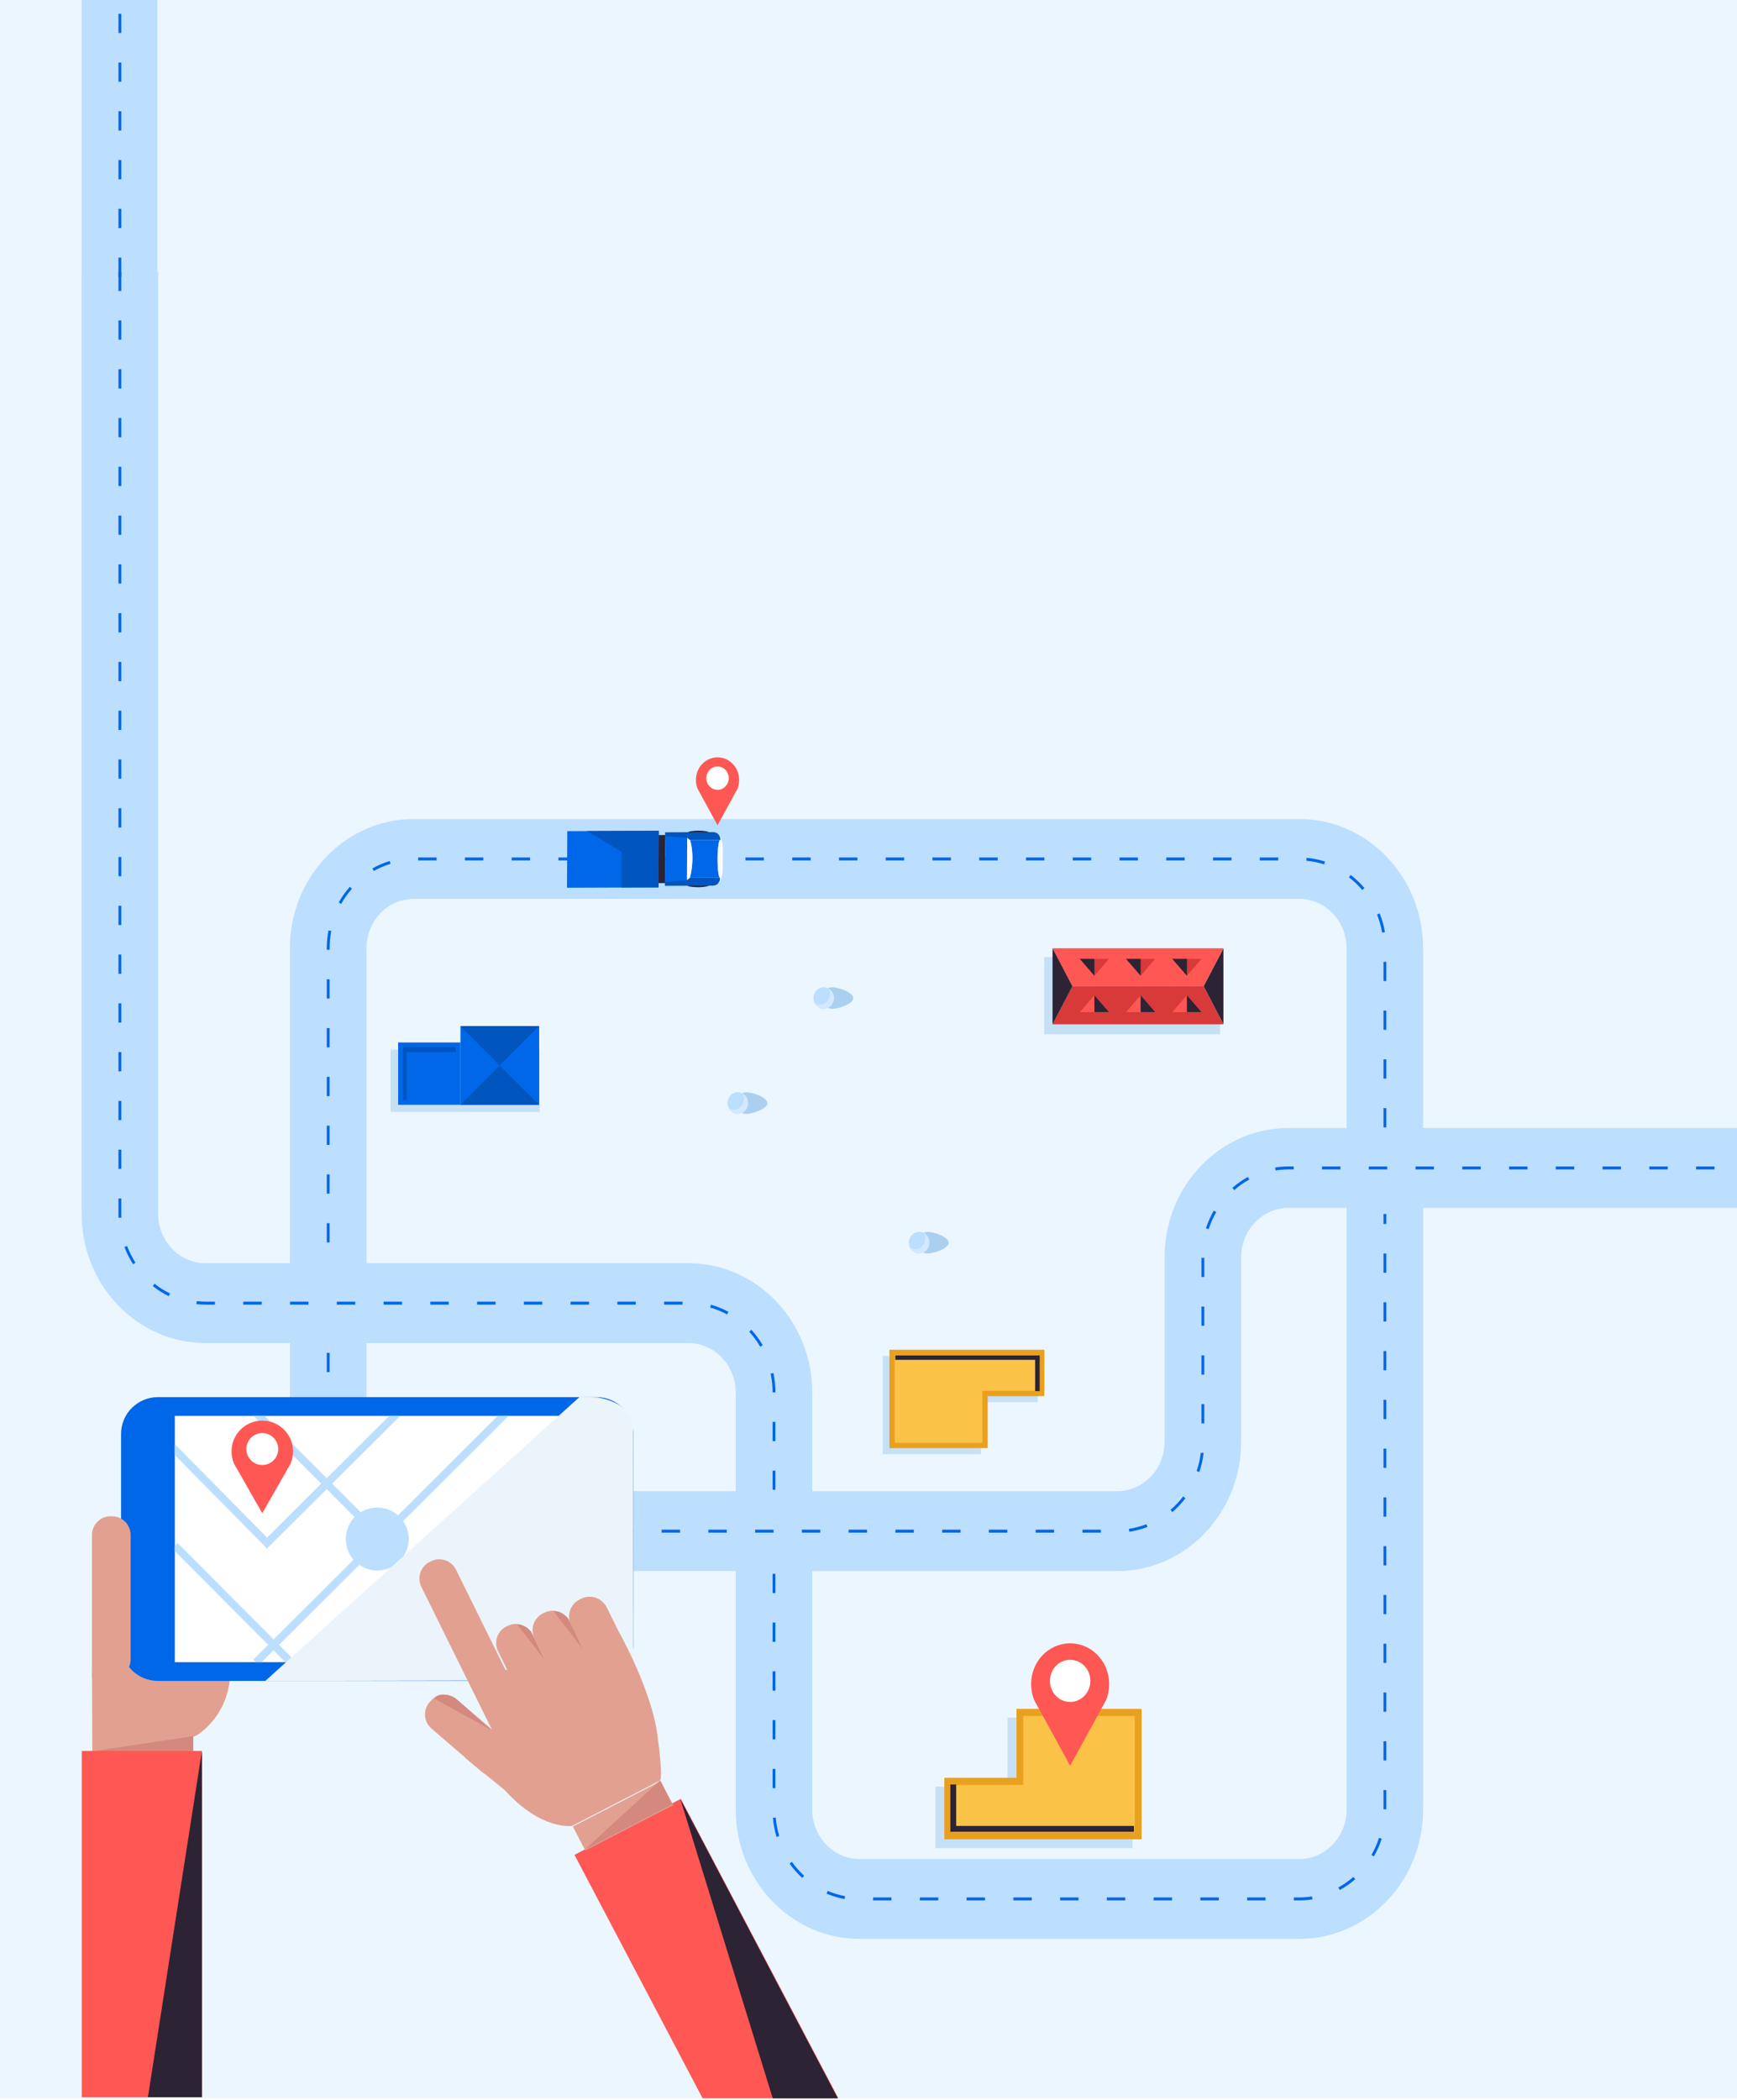 <svg enable-background="new 0 0 450 543.85" viewBox="0 0 450 543.85" xmlns="http://www.w3.org/2000/svg" xmlns:xlink="http://www.w3.org/1999/xlink"><rect x="0" y="0" width="450" height="543.85" fill="#333333" stroke="none"/><clipPath id="a"><path d="m.29 302.49h255.64v240.84h-255.64z"/></clipPath><clipPath id="b"><path d="m45.29 366.62h104.88v63.79h-104.88z"/></clipPath><path d="m-22.48-14.85h494.97v5440.24h-494.97z" fill="#fff"/><path d="m-.42-2.84h450.84v546.17h-450.84z" fill="#ecf6ff"/><path d="m221.05 258.45c0 1.55-3.93 2.8-5.4 2.8s-2.66-1.26-2.66-2.8c0-1.55 1.19-2.8 2.67-2.8 1.46-.01 5.39 1.25 5.39 2.8z" fill="#abd0ef"/><ellipse cx="213.39" cy="258.44" fill="#bcdeff" rx="2.66" ry="2.8"/><path d="m214.67 255.99c.21.4.33.86.33 1.35 0 1.55-1.19 2.8-2.67 2.8-.47 0-.9-.13-1.28-.35.45.87 1.33 1.45 2.33 1.45 1.47 0 2.66-1.25 2.67-2.8 0-1.05-.56-1.97-1.38-2.45z" fill="#d2e9ff"/><path d="m245.77 321.78c0 1.55-3.93 2.8-5.4 2.8s-2.66-1.26-2.66-2.8c0-1.55 1.19-2.8 2.67-2.8 1.47 0 5.39 1.25 5.39 2.8z" fill="#abd0ef"/><ellipse cx="238.11" cy="321.78" fill="#bcdeff" rx="2.66" ry="2.8"/><path d="m239.4 319.32c.21.4.33.86.33 1.35 0 1.55-1.19 2.8-2.67 2.8-.47 0-.9-.13-1.28-.35.45.87 1.33 1.45 2.33 1.45 1.47 0 2.66-1.25 2.67-2.8-.01-1.05-.56-1.97-1.38-2.45z" fill="#d2e9ff"/><path d="m198.79 285.64c0 1.55-3.93 2.8-5.4 2.8s-2.66-1.26-2.66-2.8c0-1.55 1.19-2.8 2.67-2.8 1.47-.01 5.39 1.25 5.39 2.8z" fill="#abd0ef"/><ellipse cx="191.13" cy="285.63" fill="#bcdeff" rx="2.66" ry="2.8"/><path d="m192.42 283.18c.21.4.33.86.33 1.35 0 1.55-1.19 2.8-2.67 2.8-.47 0-.9-.13-1.28-.35.45.87 1.33 1.45 2.33 1.45 1.47 0 2.66-1.25 2.67-2.8 0-1.06-.56-1.98-1.38-2.45z" fill="#d2e9ff"/><path d="m336.59 502.06h-113.89c-17.7 0-32.1-15.01-32.1-33.47v-61.78h-83.39c-17.7 0-32.1-15.01-32.1-33.47v-25.57h-21.87c-17.7 0-32.1-15.01-32.1-33.47v-243.94h19.82v243.94c0 7.06 5.51 12.8 12.27 12.8h21.87v-81.55c0-18.45 14.4-33.47 32.1-33.47h229.38c17.7 0 32.1 15.01 32.1 33.47v46.54h85.23v20.67h-85.23v155.82c.01 18.46-14.39 33.48-32.09 33.48zm-126.17-95.25v61.78c0 7.06 5.51 12.8 12.27 12.8h113.9c6.77 0 12.27-5.74 12.27-12.8v-155.82h-15.06c-6.77 0-12.27 5.74-12.27 12.8v47.78c0 18.45-14.4 33.47-32.1 33.47h-79.01zm0-20.67h79.01c6.77 0 12.27-5.74 12.27-12.8v-47.78c0-18.45 14.4-33.47 32.1-33.47h15.06v-46.54c0-7.06-5.51-12.8-12.27-12.8h-229.38c-6.77 0-12.27 5.74-12.27 12.8v81.55h83.39c17.7 0 32.1 15.01 32.1 33.47v25.57zm-115.48-38.37v25.57c0 7.06 5.51 12.8 12.27 12.8h83.39v-25.57c0-7.06-5.51-12.8-12.27-12.8z" fill="#bcdeff"/><g fill="#0067e8"><path d="m285.19 396.86h-4.77v-.77h4.77zm-12.11 0h-4.77v-.77h4.77zm-12.12 0h-4.77v-.77h4.77zm-12.11 0h-4.77v-.77h4.77zm-12.11 0h-4.77v-.77h4.77zm-12.12 0h-4.77v-.77h4.77zm-12.11 0h-4.77v-.77h4.77zm-12.11 0h-4.77v-.77h4.77zm-12.12 0h-4.77v-.77h4.77zm-12.11 0h-4.77v-.77h4.77zm-12.11 0h-4.77v-.77h4.77zm-12.12 0h-4.77v-.77h4.77zm-12.11 0h-4.77v-.77h4.77zm-12.12 0h-4.77v-.77h4.77zm-12.11 0h-4.77v-.77h4.77zm176.97-.23-.1-.76c1.55-.22 3.08-.63 4.54-1.19l.26.72c-1.52.58-3.1 1-4.7 1.23zm-189.13-.1c-1.59-.28-3.16-.74-4.66-1.37l.27-.71c1.45.61 2.96 1.05 4.51 1.32zm200.27-4.98-.47-.59c1.21-1.03 2.32-2.2 3.29-3.48l.57.48c-1 1.31-2.14 2.52-3.39 3.59zm-211.26-.43c-1.22-1.1-2.33-2.35-3.3-3.69l.59-.46c.94 1.3 2.01 2.51 3.19 3.57zm218.25-9.94-.69-.26c.52-1.53.88-3.13 1.07-4.75l.73.09c-.19 1.68-.57 3.33-1.11 4.92zm-224.96-.63c-.49-1.6-.82-3.26-.98-4.94l.73-.07c.15 1.63.47 3.24.94 4.78zm226.25-11.98h-.73v-4.98h.73zm-226.6-.65h-.73v-4.98h.73zm226.6-11.98h-.73v-4.98h.73zm-226.6-.65h-.73v-4.98h.73zm226.6-11.98h-.73v-4.98h.73zm0-12.63h-.73v-4.98h.73zm1.13-12.38-.7-.24c.52-1.6 1.2-3.14 2.03-4.58l.63.39c-.8 1.4-1.46 2.89-1.96 4.43zm6.63-10.13-.47-.59c1.24-1.09 2.59-2.04 4.01-2.82l.34.68c-1.38.76-2.69 1.67-3.88 2.73zm10.7-5.09-.11-.76c1.14-.18 2.31-.28 3.47-.28h1.35v.77h-1.35c-1.13.01-2.26.1-3.36.27zm123.47-.26h-2.41v-.77h2.41zm-9.75 0h-4.77v-.77h4.77zm-12.11 0h-4.77v-.77h4.77zm-12.12 0h-4.77v-.77h4.77zm-12.11 0h-4.77v-.77h4.77zm-12.11 0h-4.77v-.77h4.77zm-12.12 0h-4.77v-.77h4.77zm-12.11 0h-4.77v-.77h4.77zm-12.11 0h-4.77v-.77h4.77zm-12.12 0h-4.77v-.77h4.77z"/><path d="m85.39 321.72h-.73v-4.98h.73zm0-12.63h-.73v-4.98h.73zm0-12.63h-.73v-4.98h.73zm273.76-4.53h-.73v-4.98h.73zm-273.76-8.1h-.73v-4.98h.73zm273.76-4.53h-.73v-4.98h.73zm-273.76-8.1h-.73v-4.98h.73zm273.76-4.53h-.73v-4.98h.73zm-273.76-8.1h-.73v-4.98h.73zm273.76-4.53h-.73v-4.98h.73zm-273.76-8.1h-.73v-.38c0-1.56.15-3.12.44-4.64l.72.15c-.28 1.47-.42 2.98-.42 4.49v.38zm272.68-4.44c-.28-1.6-.72-3.18-1.32-4.68l.68-.29c.62 1.55 1.08 3.18 1.37 4.84zm-269.69-7.43-.63-.39c.82-1.45 1.78-2.81 2.88-4.05l.54.52c-1.07 1.19-2 2.51-2.79 3.92zm264.55-3.6c-1.04-1.22-2.2-2.33-3.46-3.29l.43-.62c1.3.99 2.51 2.14 3.58 3.4zm-256.09-4.93-.35-.67c1.42-.8 2.93-1.45 4.48-1.91l.2.74c-1.5.44-2.96 1.06-4.33 1.84zm246.2-1.72c-1.49-.48-3.04-.79-4.6-.93l.06-.76c1.61.14 3.21.46 4.75.96zm-11.9-1.01h-4.77v-.77h4.77zm-12.11 0h-4.77v-.77h4.77zm-12.12 0h-4.77v-.77h4.77zm-12.11 0h-4.77v-.77h4.77zm-12.11 0h-4.77v-.77h4.77zm-12.12 0h-4.77v-.77h4.77zm-12.11 0h-4.77v-.77h4.77zm-12.11 0h-4.77v-.77h4.77zm-12.12 0h-4.77v-.77h4.77zm-12.11 0h-4.77v-.77h4.77zm-12.11 0h-4.77v-.77h4.77zm-12.12 0h-4.77v-.77h4.77zm-12.11 0h-4.77v-.77h4.77zm-12.11 0h-4.77v-.77h4.77zm-12.12 0h-4.77v-.77h4.77zm-12.11 0h-4.77v-.77h4.77zm-12.12 0h-4.77v-.77h4.77zm-12.11 0h-4.77v-.77h4.77zm-12.11 0h-4.77v-.77h4.77z"/><path d="m336.59 492.1h-1.39v-.77h1.39c1.11 0 2.22-.09 3.31-.26l.11.76c-1.12.18-2.27.27-3.42.27zm-8.73 0h-4.77v-.77h4.77zm-12.11 0h-4.77v-.77h4.77zm-12.11 0h-4.77v-.77h4.77zm-12.12 0h-4.77v-.77h4.77zm-12.11 0h-4.77v-.77h4.77zm-12.11 0h-4.77v-.77h4.77zm-12.12 0h-4.77v-.77h4.77zm-12.11 0h-4.77v-.77h4.77zm-12.12 0h-4.77v-.77h4.77zm-12.15-.35c-1.59-.29-3.16-.76-4.65-1.4l.28-.71c1.44.62 2.96 1.07 4.5 1.35zm128.27-2.33-.34-.68c1.38-.76 2.69-1.67 3.89-2.72l.47.59c-1.24 1.08-2.59 2.02-4.02 2.81zm-139.23-3.14c-1.21-1.11-2.32-2.36-3.28-3.71l.59-.46c.93 1.31 2 2.52 3.17 3.59zm148.08-5.56-.63-.4c.81-1.4 1.47-2.89 1.97-4.43l.7.25c-.52 1.59-1.21 3.13-2.04 4.58zm-154.74-5.06c-.48-1.6-.8-3.27-.95-4.95l.73-.07c.14 1.63.45 3.24.92 4.79zm157.97-7.16h-.73v-4.98h.73zm-158.27-5.47h-.73v-4.98h.73zm158.27-7.16h-.73v-4.98h.73zm-158.27-5.47h-.73v-4.98h.73zm158.27-7.16h-.73v-4.98h.73zm-158.27-5.47h-.73v-4.98h.73zm158.27-7.16h-.73v-4.98h.73zm-158.27-5.47h-.73v-4.98h.73zm158.27-7.16h-.73v-4.98h.73zm-158.27-5.47h-.73v-4.98h.73zm158.27-7.16h-.73v-4.98h.73zm0-12.63h-.73v-4.98h.73zm0-12.63h-.73v-4.98h.73zm0-12.63h-.73v-4.98h.73zm0-12.63h-.73v-4.98h.73zm0-12.63h-.73v-4.98h.73zm0-12.63h-.73v-4.98h.73zm0-12.63h-.73v-2.58h.73z"/><path d="m200.88 385.76h-.73v-4.94h.73zm0-12.59h-.73v-4.98h.73zm-.73-12.63c0-1.64-.17-3.27-.5-4.85l.72-.16c.34 1.64.52 3.33.52 5.02zm-3.19-11.81c-.81-1.39-1.77-2.69-2.85-3.87l.53-.53c1.12 1.22 2.11 2.56 2.95 4zm-8.6-8.37c-1.39-.75-2.86-1.35-4.37-1.77l.19-.74c1.56.44 3.08 1.05 4.51 1.83zm-11.54-2.54h-4.77v-.77h4.77zm-12.11 0h-4.77v-.77h4.77zm-12.12 0h-4.77v-.77h4.77zm-12.11 0h-4.77v-.77h4.77zm-12.11 0h-4.77v-.77h4.77zm-12.12 0h-4.77v-.77h4.77zm-12.11 0h-4.77v-.77h4.77zm-12.11 0h-4.77v-.77h4.77zm-12.12 0h-4.77v-.77h4.77zm-12.11 0h-4.77v-.77h4.77zm-12.11 0h-2.44c-.79 0-1.58-.04-2.36-.13l.08-.76c.75.08 1.52.12 2.28.12h2.44zm-11.97-2.19c-1.46-.71-2.85-1.59-4.14-2.61l.45-.61c1.24.99 2.59 1.84 4.01 2.53zm-9.23-8.25c-.9-1.4-1.66-2.91-2.25-4.47l.68-.28c.57 1.51 1.3 2.97 2.17 4.33zm-3.78-12.05c-.01-.34-.02-.68-.02-1.02v-3.97h.73v3.97c0 .33.01.66.02.99zm.71-12.65h-.73v-4.98h.73zm0-12.63h-.73v-4.98h.73zm0-12.63h-.73v-4.98h.73zm0-12.63h-.73v-4.98h.73zm0-12.63h-.73v-4.98h.73zm0-12.63h-.73v-4.98h.73zm0-12.63h-.73v-4.98h.73zm0-12.63h-.73v-4.98h.73zm0-12.63h-.73v-4.98h.73zm0-12.63h-.73v-4.98h.73zm0-12.63h-.73v-4.98h.73zm0-12.63h-.73v-4.98h.73zm0-12.63h-.73v-4.98h.73zm0-12.63h-.73v-4.98h.73zm0-12.63h-.73v-4.98h.73zm0-12.63h-.73v-4.98h.73zm0-12.63h-.73v-4.98h.73zm0-12.63h-.73v-4.98h.73zm0-12.63h-.73v-4.98h.73z"/></g><g fill="#868686"><path d="m154.88 228.74c0-.49 1.09-.89 2.42-.89 1.33-.01 2.42.39 2.41.88 0 .49-1.09.89-2.42.9-1.33-.01-2.41-.4-2.41-.89z"/><path d="m149.67 228.76c0-.49 1.09-.89 2.42-.89 1.33-.01 2.42.39 2.41.88 0 .49-1.09.89-2.42.9-1.33-.01-2.41-.4-2.41-.89z"/><path d="m154.94 216.29c0-.49 1.09-.89 2.42-.9s2.41.39 2.41.88-1.09.89-2.42.89c-1.33.01-2.41-.38-2.41-.87z"/><path d="m149.73 216.31c0-.49 1.09-.89 2.42-.9s2.41.39 2.41.88-1.09.89-2.42.9c-1.33 0-2.41-.39-2.41-.88z"/></g><path d="m186.07 228.71.48-1.41v.13c0 .5-.18.95-.48 1.28z" fill="#959597"/><path d="m186.41 227.28h.15v.03c-.06 0-.1-.01-.15-.03z" fill="#959597"/><path d="m178 229.2c0-.3 1.28-.56 2.86-.56 1.58-.01 2.86.24 2.86.54s-1.28.56-2.86.56c-1.59.01-2.86-.24-2.86-.54z" fill="#2c2334"/><path d="m172.25 229.38.01-2.04 14.3-.05v.15c0 .5-.19.95-.48 1.28-.26.3-.61.49-.99.56-.01.01-.02.01-.04.01-.01.01-.01.01-.01.01h-.02c-.02.01-.04.01-.06.01-.07.01-.14.03-.22.03z" fill="#0055bf"/><path d="m185.91 223.38c0-.32-.01-.64-.01-.98h.01z" fill="#ededed"/><path d="m186.6 217.35-.02 5.04-.02 5.04c0 .5-.19.95-.48 1.28l-.01.01c.37 0 1.16-1.88 1.17-3.68l.01-2.66.01-2.66c.01-1.8-.76-3.67-1.13-3.67l.01.01c.28.35.46.79.46 1.29z" fill="#fff"/><path d="m186.13 216.08.47 1.4v-.13c0-.5-.18-.94-.47-1.27z" fill="#959597"/><path d="m186.45 217.5h.14v-.03c-.04.01-.09.02-.14.03z" fill="#959597"/><path d="m178.06 215.65c0 .31 1.28.55 2.85.54 1.58-.01 2.86-.26 2.86-.56s-1.28-.55-2.86-.54c-1.56 0-2.85.26-2.85.56z" fill="#2c2334"/><path d="m172.31 215.52-.01 2.04 14.3-.05v-.15c0-.5-.18-.94-.47-1.28-.26-.29-.6-.49-.99-.56-.01-.01-.02-.01-.04-.01-.01-.01-.01-.01-.01-.01h-.02c-.02-.01-.04-.01-.06-.01-.07-.01-.14-.02-.22-.02z" fill="#0055bf"/><path d="m179.38 222.42v.08c-.01 2.03-.33 3.78-.66 4.82l7.83-.03c-.33 0-.59-1.67-.65-3.9 0-.32-.01-.64-.01-.98s.01-.67.02-.98c.08-2.23.36-3.91.68-3.91l-7.83.03c.32 1.04.62 2.78.61 4.81z" fill="#0067e8"/><path d="m185.92 221.41c-.01.32-.02.64-.02.98h.01z" fill="#ededed"/><path d="m186.55 227.28.02-4.89.02-4.89c-.33 0-.61 1.68-.68 3.91v.98.98c.05 2.24.32 3.91.64 3.91z" fill="#fff"/><path d="m177.9 227.9s.03-.21.08-.59c.11-.88.29-2.68.3-4.89s-.16-4.01-.25-4.89c-.04-.38-.07-.59-.07-.59l-5.65-.41v1.02l-.02 4.89-.02 4.89v1.02z" fill="#0067e8"/><path d="m147.5 216.32 24.81-.1-.06 12.45-24.81.1z" fill="#2c2334"/><path d="m170.68 215.13-.07 14.65-23.72.09.07-14.65z" fill="#0067e8"/><path d="m170.68 215.13-.07 14.65-9.6.04.05-9.24-8.91-5.38z" fill="#0055bf"/><path d="m178.03 216.95.74.58s1.41 3.78-.05 9.78l-.75.59z" fill="#fff"/><path d="m185.96 196.11c-.02 0-.05 0-.07 0s-.05 0-.07 0c-3.06.04-5.53 2.64-5.53 5.84 0 .79.14 1.55.41 2.24 0 0 .39.78.58 1.07l4.61 8.43 4.61-8.43c.19-.29.58-1.07.58-1.07.28-.69.41-1.45.41-2.24 0-3.2-2.47-5.8-5.53-5.84z" fill="#ff5753"/><ellipse cx="185.89" cy="201.5" fill="#fff" rx="2.9" ry="3.03"/><path d="m293.42 444.76h-32.4v17.86h-18.68v15.92h18.69 20.24 12.15z" fill="#abd0ef" opacity=".58"/><path d="m244.65 476.28h18.69 20.25 12.15v-33.78h-32.4v17.85h-18.69z" fill="#e9a01e"/><path d="m293.98 444.33v30.12h-47.57v-12.26h18.68v-17.86z" fill="#fac348"/><path d="m246.21 474.34h47.57v-1.53c-.59 0-46.06 0-46.06 0v-10.73h-1.51z" fill="#2c2334"/><path d="m277.37 425.53c-.04 0-.09 0-.13 0s-.09 0-.13 0c-5.52.07-9.98 4.75-9.98 10.53 0 1.43.25 2.8.75 4.04 0 0 .7 1.41 1.04 1.93l8.32 15.2 8.32-15.2c.34-.52 1.04-1.93 1.04-1.93.5-1.24.75-2.61.75-4.04-.01-5.78-4.46-10.46-9.98-10.53z" fill="#ff5753"/><ellipse cx="277.24" cy="435.25" fill="#fff" rx="5.24" ry="5.46"/><path d="m283.3 235.06h19.99v45.53h-19.99z" fill="#abd0ef" opacity=".58" transform="matrix(0 -1 1 0 35.462 551.123)"/><path d="m311.82 255.39 5.13 9.84v-19.67z" fill="#2c2334"/><path d="m311.81 255.39 5.14-9.84h-44.23l-.02.04 5.12 9.8z" fill="#ff5753"/><path d="m277.82 255.39-5.12 9.81.02.04h44.23l-5.14-9.85z" fill="#d83939"/><path d="m272.68 265.23.02-.03-.02-.03z" fill="#2c2334"/><path d="m272.68 245.62.02-.03-.02-.03z" fill="#2c2334"/><path d="m272.7 265.2 5.12-9.81-5.12-9.8-.02.03v9.77 9.78z" fill="#2c2334"/><path d="m307.49 252.66 3.77-4.38h-7.55z" fill="#d83939"/><path d="m307.49 252.66v-4.36h-3.78z" fill="#2c2334"/><path d="m295.5 252.66 3.78-4.38h-7.55z" fill="#d83939"/><path d="m295.5 252.66v-4.36h-3.77z" fill="#2c2334"/><path d="m283.52 252.66 3.77-4.38h-7.54z" fill="#d83939"/><path d="m283.52 252.66v-4.36h-3.77z" fill="#2c2334"/><path d="m283.52 257.71-3.77 4.38h7.54z" fill="#ff5753"/><path d="m283.52 257.71v4.36h3.77z" fill="#2c2334"/><path d="m295.5 257.71-3.77 4.38h7.55z" fill="#ff5753"/><path d="m295.5 257.71v4.36h3.78z" fill="#2c2334"/><path d="m307.49 257.71-3.78 4.38h7.55z" fill="#ff5753"/><path d="m307.49 257.71v4.36h3.77z" fill="#2c2334"/><path d="m101.17 271.77h38.63v16.16h-38.63z" fill="#abd0ef" opacity=".58"/><path d="m103.15 269.94h16.14v16.14h-16.14z" fill="#0067e8"/><path d="m104.38 271.17h13.69v13.69h-13.69z" fill="#0067e8"/><path d="m104.38 271.17.99 1.27h12.7v-1.27z" fill="#0055bf"/><path d="m104.38 271.17.99 1.27v12.42h-.99z" fill="#0055bf"/><path d="m119.29 265.71h20.37v20.37h-20.37z" fill="#0067e8"/><path d="m119.29 265.71 10.19 10.19 10.19-10.19z" fill="#0055bf"/><path d="m119.29 286.08 10.19-10.18 10.19 10.18z" fill="#0055bf"/><path d="m139.67 286.08-10.19-10.18 10.19-10.19z" fill="#0067e8"/><path d="m228.67 376.55 25.47-.01v-13.46h14.69l-.01-12.01-14.69.01h-15.91-9.55z" fill="#abd0ef" opacity=".58"/><path d="m270.57 349.51h-14.69-15.91-9.55v25.47h25.46v-13.46h14.69z" fill="#e9a01e"/><path d="m231.8 373.6v-22.71h37.39v9.25h-14.69v13.46z" fill="#fac348"/><path d="m269.35 350.97h-37.4v1.15h36.21v8.09h1.19z" fill="#2c2334"/><g clip-path="url(#a)"><path d="m24.69 413.59h26.57 5.64l2.68 8.32v12.75l-.21 1.33c-.76 4.9-3.28 9.38-7.17 12.45-.87.69-1.65 1.18-2.15 1.25v3.89l-26.13-.2-.08-19.79" fill="#e2a091"/><path d="m59.58 434.65-.21 1.33c-.76 4.9-3.28 9.38-7.17 12.45-.87.69-1.65 1.18-2.15 1.25v3.89l-26.13-.2" fill="#e2a091"/><path d="m154.56 435.26h-113.66c-5.27 0-9.54-4.27-9.54-9.54v-54.4c0-5.27 4.27-9.54 9.54-9.54h113.66c5.27 0 9.54 4.27 9.54 9.54v54.4c0 5.27-4.27 9.54-9.54 9.54z" fill="#0067e8"/><path d="m45.29 366.62h104.88v63.79h-104.88z" fill="#fff"/><circle cx="97.73" cy="398.52" fill="#bcdeff" r="8.15"/><g fill="none" stroke="#bcdeff" stroke-miterlimit="10" stroke-width="2"><path clip-path="url(#b)" d="m44.62 374.68 24.56 24.88 33.74-33.58"/><path clip-path="url(#b)" d="m66.25 365.79 64.86 64.89"/><path clip-path="url(#b)" d="m45.32 400.26 31.24 31.36"/><path clip-path="url(#b)" d="m66.31 430.48 65.58-65.37"/><path clip-path="url(#b)" d="m96.83 431.5 54.58-53.83"/></g><path d="m68.05 367.86c-.03 0-.07 0-.1 0s-.07 0-.1 0c-4.35.05-7.87 3.6-7.87 7.96 0 1.08.2 2.12.59 3.06 0 0 .55 1.07.82 1.46l6.56 11.5 6.56-11.5c.27-.39.82-1.46.82-1.46.39-.94.59-1.97.59-3.06 0-4.36-3.51-7.9-7.87-7.96z" fill="#ff5753"/><circle cx="67.95" cy="375.22" fill="#fff" r="4.13"/><path d="m23.94 447.18h25.62v6.98h-25.62z" fill="#e2a091"/><path d="m50.06 449.58v3.9h-26.12" fill="#d3897d"/><path d="m29.03 434.51h-5.2v-37.06c0-2.66 2.16-4.82 4.82-4.82h.37c2.66 0 4.82 2.16 4.82 4.82v32.23c.01 2.67-2.15 4.83-4.81 4.83z" fill="#e2a091"/><path d="m21.18 453.39h31.12v89.67h-31.12z" fill="#ff5753"/><path d="m52.31 453.39v89.67h-13.99" fill="#2c2334"/><path d="m138.33 402.46c-.02 0-.04 0-.05 0s-.04 0-.05 0c-2.26.03-4.08 1.87-4.08 4.13 0 .56.1 1.1.31 1.59 0 0 .29.55.43.76l3.41 5.97 3.41-5.97c.14-.2.43-.76.43-.76.2-.49.31-1.02.31-1.59-.03-2.27-1.86-4.1-4.12-4.13z" fill="#ff5753"/><circle cx="138.28" cy="406.28" fill="#fff" r="2.14"/><path d="m167.79 467.9h31.12v89.67h-31.12z" fill="#ff5753" transform="matrix(.885 -.466 .466 .885 -217.704 144.402)"/><path d="m176.24 465.81 41.76 79.35-14.8 7.91" fill="#2c2334"/><path d="m148.4 466.54h25.62v6.98h-25.62z" fill="#e2a091" transform="matrix(.889 -.459 .459 .889 -197.659 126.33)"/><path d="m170.99 461.05 3.2 6.2-22.76 11.76" fill="#d3897d"/><path d="m2.54 141.03h443.1v402.81h-443.1z" fill="none"/><path d="m150.17 361.71-81.44 73.56 85.71-.15c5.41-.03 9.64-3.74 9.64-7.66l-.02-57.94c0-2.66-2.3-6.51-9.3-7.67z" fill="#ecf4fb"/><g fill="#e2a091"><path d="m148.22 472.8s-7.9 1.31-17.48-9.28l-10.26-8.36 7.92-7.25-5.13-13.04 37.41-11.67s8.08 14.46 9.64 26.05.67 11.8.67 11.8z"/><path d="m131.73 457.91-.24.28c-1.74 2.02-4.78 2.25-6.8.51l-12.91-11.11c-2.02-1.74-2.25-4.78-.51-6.8l.24-.28c1.74-2.02 4.78-2.25 6.8-.51l12.91 11.11c2.02 1.73 2.25 4.78.51 6.8z"/><path d="m134.36 450.18-.33.16c-2.39 1.18-5.28.2-6.46-2.19l-18.42-37.26c-1.18-2.39-.2-5.28 2.19-6.46l.33-.16c2.39-1.18 5.28-.2 6.46 2.19l18.42 37.26c1.17 2.39.19 5.28-2.19 6.46z"/><path d="m148.75 455.84-.33.16c-2.36 1.17-5.23.2-6.4-2.16l-12.99-26.27c-1.17-2.36-.2-5.23 2.16-6.4l.33-.16c2.36-1.17 5.23-.2 6.4 2.16l12.99 26.27c1.17 2.36.2 5.23-2.16 6.4z"/><path d="m158.25 452.43-.34.17c-2.42 1.19-5.34.2-6.54-2.21l-12.9-26.09c-1.19-2.42-.2-5.34 2.21-6.54l.34-.17c2.42-1.19 5.34-.2 6.54 2.21l12.9 26.09c1.19 2.42.2 5.35-2.21 6.54z"/><path d="m161.57 436.29-.34.17c-2.46 1.22-5.44.21-6.66-2.25l-6.63-13.4c-1.22-2.46-.21-5.44 2.25-6.66l.34-.17c2.46-1.22 5.44-.21 6.66 2.25l6.63 13.4c1.22 2.46.22 5.44-2.25 6.66z"/></g><g fill="#d3897d"><path d="m137.58 422.55 3.53 7.26-7.07-9.07s1.7-.37 3.54 1.81z"/><path d="m117.94 439.74 9.4 8.28-14.88-8.22s1.51-2.23 5.48-.06z"/><path d="m147.21 419.17 3.72 7.78-7.5-9.7c0 .01 1.82-.4 3.78 1.92z"/></g></g><path d="m21.15-14.85h19.6v85.21h-19.6z" fill="#bcdeff"/><g fill="#0067e8"><path d="m30.69 3.56h.73v4.98h-.73z"/><path d="m30.69 16.19h.73v4.98h-.73z"/><path d="m30.69 28.82h.73v4.98h-.73z"/><path d="m30.69 66.71h.73v4.98h-.73z"/><path d="m30.69 54.08h.73v4.98h-.73z"/><path d="m30.69 41.45h.73v4.98h-.73z"/></g></svg>